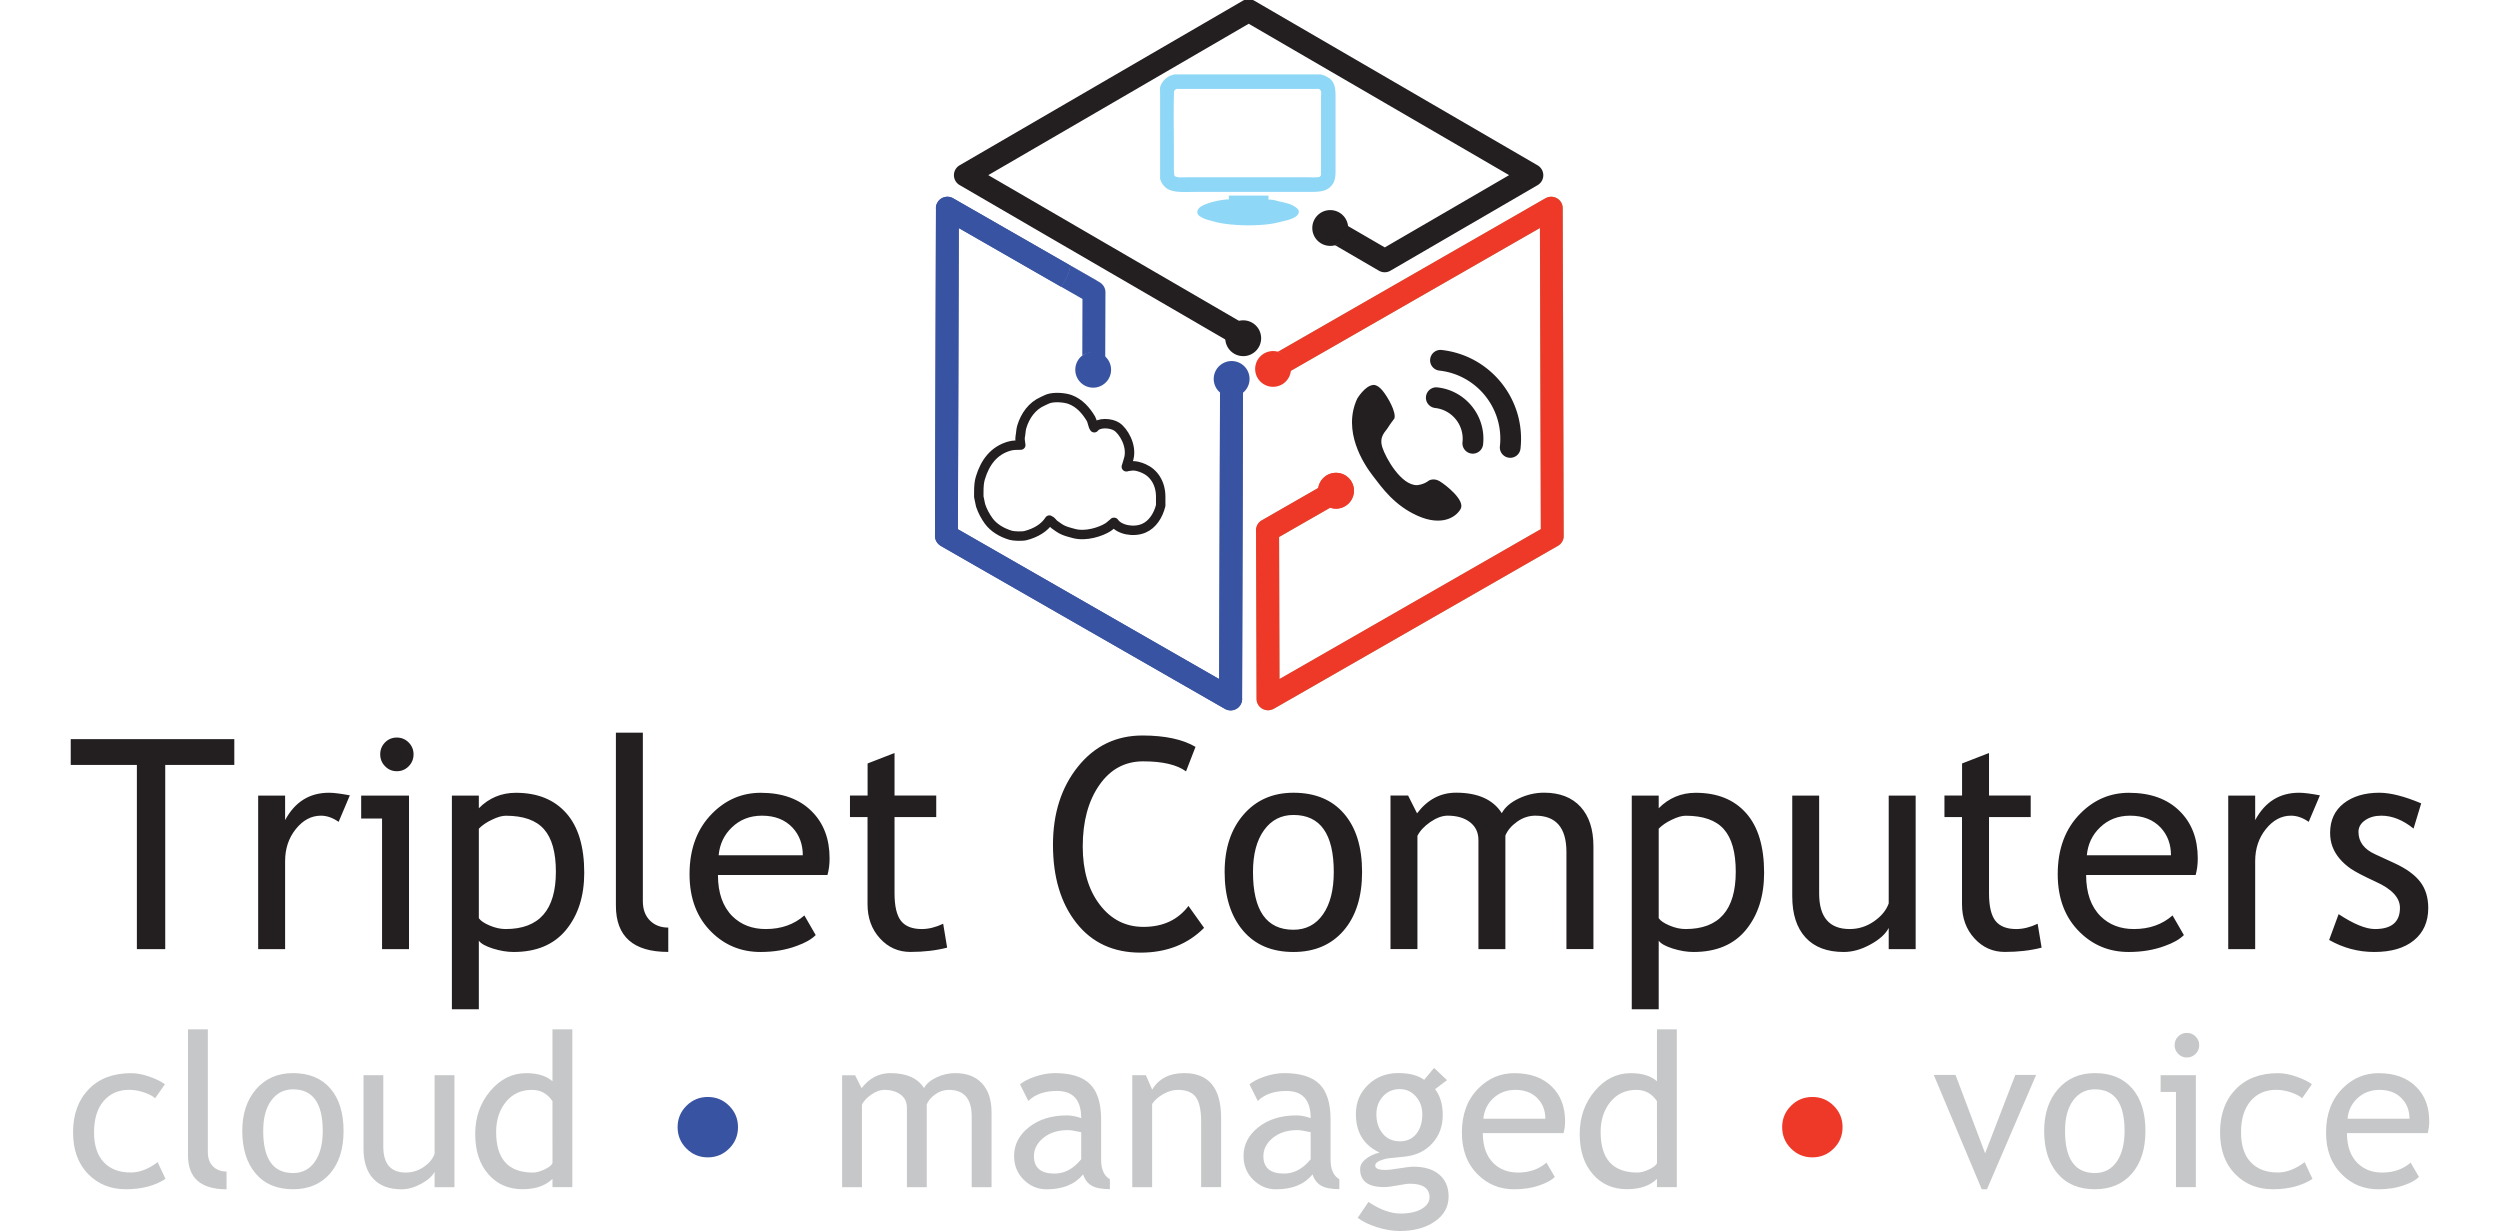 <svg height="1231" viewBox="35 30.1 435 227.04" width="2500" xmlns="http://www.w3.org/2000/svg"><g clip-rule="evenodd" fill-rule="evenodd"><path d="m238.46 57.17c0-3.42-.1-6.96.04-10.3.12-.11.25-.24.37-.37h26.37c.12.12.26.18.32.37.12.2.04.77.04 1.05v14.48c-.04.12-.18.22-.24.32-.59.15-1.51.08-2.23.08h-22.36c-.88 0-1.64.11-2.19-.24-.14-.57-.12-1.44-.12-2.19zm4.26 8.32h19.76c2.53 0 4.17.13 5.23-1.38.61-.86.57-1.89.57-3.37v-11.77c0-2.09.08-3.52-1.14-4.42a4.46 4.46 0 0 0 -1.62-.73h-26.93l-.81.24c-.81.4-1.44 1.01-1.78 1.87-.15.36-.08.98-.08 1.46v15.69c.17.65.65 1.35 1.14 1.7 1.23.94 3.5.71 5.66.71zm13.18.69h-7.3v.69c-1.61.04-4.08.65-5.11 1.3-.63.4-1.08 1.2-.28 1.78.78.57 1.72.76 2.8 1.05 2.89.8 8.66.91 11.68.12 1.2-.31 3.01-.59 3.61-1.42.57-.79-.17-1.26-.69-1.58-.88-.54-1.92-.66-3.08-.97-.48-.13-1.05-.25-1.62-.24v-.73z" fill="#8ed7f7"/><path d="m268.37 117.31c-1.82 0-3.3 1.48-3.3 3.3s1.48 3.3 3.3 3.3c.35 0 .69-.05 1-.16a3.302 3.302 0 0 0 2.27-3.58c-.2-1.61-1.59-2.86-3.27-2.86z" fill="#ee3c28"/><path d="m255.94 131.33s.01 0 0 0zm-2.28.33c.7-.21 1.45-.33 2.23-.33h-.02c-.77.01-1.52.12-2.21.33zm4.22-.06a7.68 7.68 0 0 0 -1.93-.26c.67 0 1.31.09 1.93.26zm7.23-11.5-10.41 5.97c-.74.42-1.13 1.22-1.06 2.02v.78l.01 2.8.08 27.32a2.11 2.11 0 0 0 3.16 1.83v.01l26.21-15.03 21.2-12.16 5.01-2.87c.74-.42 1.13-1.22 1.06-2.02l-.09-30.04-.09-30.21a2.11 2.11 0 0 0 -3.16-1.83v-.01l-2.72 1.56-23.49 13.47-23.2 13.31a3.32 3.32 0 0 1 2.26 3.59l23.05-13.22 21.38-12.26 1.67-.96.08 26.56.09 28.98-1.84 1.05-23.31 13.38-23.05 13.22-.07-23.74-.01-2.45 9.43-5.41a3.298 3.298 0 0 1 -2.19-3.64z" fill="#aabd91"/><path d="m270.45 72.15c0 1.47-.97 2.72-2.3 3.15l8.13 4.73c.69.4 1.51.37 2.15-.02l2.96-1.72 24.15-14.04a2.113 2.113 0 0 0 -.02-3.67l-26.1-15.17-26.12-15.18c-.09-.05-.18-.1-.27-.13a2.08 2.08 0 0 0 -1.57 0c-.11.04-.21.09-.31.15l-26.08 15.15-26.12 15.18a2.113 2.113 0 0 0 .02 3.67l26.1 15.17 26.12 15.18c.36.21.77.3 1.16.28a7.594 7.594 0 0 1 -.89-5.03l-24.26-14.1-22.97-13.35 22.97-13.35 25.06-14.57 25.06 14.57 22.97 13.35-22.93 13.33-6.92-4.02c0 .15.01.3.01.44z" fill="#231f20"/><path d="m268.3 75.3a3.302 3.302 0 0 0 -1.01-6.45c-1.82 0-3.3 1.48-3.3 3.3s1.48 3.3 3.3 3.3c.36.01.7-.05 1.01-.15zm-16.05 20.33a3.302 3.302 0 0 0 -1.01-6.45c-1.82 0-3.3 1.48-3.3 3.3s1.48 3.3 3.3 3.3c.36.01.7-.05 1.01-.15z" fill="#231f20"/><path d="m198.79 72.16 18.81 10.79c.27-.32.52-.66.74-1.03.54-.9.87-1.86 1.01-2.83l4.85 2.78c0-.01.01-.01.01-.02l-.26-.15-26.21-15.03a2.114 2.114 0 0 0 -2.89.79c-.22.38-.31.8-.27 1.21l-.09 30.05-.09 30.21c0 .79.43 1.47 1.06 1.84v.01l26.21 15.03 26.21 15.03c1.02.58 2.31.23 2.89-.79.22-.38.31-.8.27-1.21l.09-30.05.08-26.99c-.38.4-.86.71-1.4.88a3.287 3.287 0 0 1 -2.83-.39l-.08 26.51-.08 26.56-23.05-13.22-25.14-14.42.09-28.98z" fill="#3a54a3"/><path d="m249.81 102.77a3.31 3.31 0 0 0 1.4-.88l.01-3.22c0-.57-.23-1.09-.6-1.47a7.67 7.67 0 0 1 -3.64 3.65v1.53c.52.35 1.15.55 1.83.55.34-.01.68-.06 1-.16z" fill="#3a54a3"/><path d="m223.58 94.99c-.69 0-1.32.21-1.85.57-.88.59-1.45 1.6-1.45 2.74 0 1.82 1.48 3.3 3.3 3.3.35 0 .69-.05 1-.16a3.302 3.302 0 0 0 2.27-3.58c-.09-.72-.42-1.36-.9-1.86a3.258 3.258 0 0 0 -2.37-1.01z" fill="#3953a3"/><path d="m219.34 79.05c-.14.97-.47 1.93-1.01 2.83-.22.37-.47.71-.74 1.03l-.02.02 4.03 2.31-.03 10.44a3.29 3.29 0 0 1 1.85-.57c.93 0 1.78.39 2.38 1.01l.04-12.11c0-.79-.43-1.47-1.06-1.84v-.01l-.59-.34zm31.87 23.48a3.288 3.288 0 0 0 1.18-2.98 3.305 3.305 0 0 0 -6.58.43c0 1.01.45 1.92 1.17 2.52.58.49 1.32.78 2.13.78.35 0 .69-.05 1-.16.41-.13.78-.33 1.1-.59z" fill="#3953a3"/><path d="m248.8 102.82c-.68 0-1.3-.2-1.83-.55l-.08 26.51-.08 26.56-23.05-13.22-25.14-14.42.09-28.98.08-26.56 18.81 10.79c.27-.32.52-.66.74-1.03.54-.9.87-1.86 1.01-2.83l4.85 2.78c0-.01.01-.01.01-.02l-.26-.15-26.21-15.03a2.114 2.114 0 0 0 -2.89.79c-.22.38-.31.8-.27 1.21l-.09 30.05-.09 30.21c0 .79.43 1.47 1.06 1.84v.01l26.21 15.03 26.21 15.03c1.02.58 2.31.23 2.89-.79.22-.38.31-.8.27-1.21l.09-30.05.08-26.99c-.38.4-.86.71-1.4.88-.32.08-.66.14-1.01.14z" fill="#3953a3"/><path d="m265.98 122.89c-.01-.01-.01-.01 0 0-.38-.4-.66-.9-.8-1.45v-.01c.13.55.41 1.05.8 1.46zm-6.66-26.63c.29.42.49.91.56 1.44.01.09.02.17.02.26v.17c0 .15-.01.3-.03.45v.01l46.1-26.44.16 55.54-48.19 27.64-.07-23.74-.01-2.45 9.43-5.41c.34.12.7.18 1.07.18.35 0 .69-.05 1-.16a3.302 3.302 0 0 0 -1.01-6.45c-1.65 0-3.02 1.21-3.27 2.79l-10.41 5.97c-.74.42-1.13 1.22-1.06 2.02l.01 3.58.08 27.32c0 1.64 1.78 2.63 3.17 1.84v.01l52.42-30.06c.74-.42 1.13-1.22 1.06-2.02l-.18-60.25c0-1.64-1.78-2.63-3.16-1.84v-.01l-49.39 28.35c.7.23 1.29.68 1.7 1.26z" fill="#ee3929"/><path d="m258.85 100.69a3.288 3.288 0 0 0 1.18-2.98 3.305 3.305 0 0 0 -6.58.43c0 1.01.45 1.92 1.17 2.52.58.49 1.32.78 2.13.78.35 0 .69-.05 1-.16.41-.12.78-.32 1.1-.59z" fill="#ee3929"/></g><path d="m210.22 112.19c-.03-.48-.21-1.04-.1-1.57.13-.61.11-1.23.29-1.81.63-2.08 1.93-3.85 3.82-4.68.32-.14.69-.35 1.05-.48 1.13-.4 3.07-.23 4.06.14 1.74.66 2.91 2.02 3.82 3.53.25.42.36 1.33.62 1.67.81-1.06 3.11-.88 4.15-.19 1.21.8 2.8 3.41 2.24 5.77-.13.55-.34 1.11-.48 1.62h.05c.14-.1.31-.05.52-.1.99-.23 1.97.12 2.67.43 1.78.78 3.1 2.62 3.1 5.2v1.62c-.46 1.85-1.53 3.52-3.15 4.2-1.9.8-4.54.24-5.44-1.1h-.05v.05c-.38.25-.71.61-1.1.86-1.3.82-4.05 1.74-6.25 1.15-.62-.17-1.28-.33-1.86-.57-.61-.25-1.25-.71-1.77-1.1-.3-.23-.53-.67-.91-.81-.91 1.44-2.53 2.38-4.39 2.86-.6.16-2.18.11-2.72-.05-1.7-.5-3.18-1.4-4.1-2.67-.59-.82-1.14-1.81-1.48-2.86l-.33-1.57v-.86c0-1.04.06-1.88.29-2.62.86-2.86 2.48-5.05 5.34-5.87.65-.19 1.31-.19 2.11-.19z" fill="none" stroke="#231f20" stroke-linejoin="round" stroke-miterlimit="2.613" stroke-width="1.739"/><path clip-rule="evenodd" d="m285.51 118.72s.87-.52 1.96.13 4.79 3.53 3.87 5.13c-.92 1.61-3.58 3.17-7.88 1.27s-6.57-5.13-8.31-7.4c-1.74-2.26-5.64-8.26-2.88-14.22 0 0 1.39-2.37 2.94-2.53 0 0 .74-.17 1.73 1.04.99 1.2 2.56 3.97 2.19 5.14 0 0-.81 1.06-1.23 1.75s-1.63 1.57-1 3.56 3.46 7.01 6.38 6.99c-.01.01 1.23-.06 2.23-.86z" fill="#231f20" fill-rule="evenodd"/><path d="m293.38 113.76a1.917 1.917 0 0 1 -1.69-2.11c.35-3.12-1.91-5.95-5.04-6.3-1.05-.12-1.81-1.06-1.69-2.11s1.06-1.81 2.11-1.69c5.22.58 9 5.3 8.42 10.52a1.917 1.917 0 0 1 -2.11 1.69z" fill="#231f20"/><path d="m300.28 114.52a1.91 1.91 0 0 1 -1.69-2.11c.77-6.93-4.24-13.19-11.17-13.96-1.05-.12-1.81-1.06-1.69-2.11s1.06-1.81 2.11-1.69c9.03 1 15.55 9.16 14.55 18.19a1.897 1.897 0 0 1 -2.11 1.68z" fill="#231f20"/><path d="m52.37 230.08-1.81 2.58c-.37-.37-1.03-.73-1.98-1.06-.94-.33-1.87-.5-2.79-.5-1.99 0-3.57.7-4.74 2.09s-1.75 3.31-1.75 5.74c0 2.42.6 4.26 1.79 5.52 1.2 1.27 2.85 1.9 4.97 1.9 1.65 0 3.3-.64 4.97-1.91l1.45 3.09c-1.97 1.27-4.4 1.91-7.31 1.91-2.82 0-5.14-.94-6.98-2.83s-2.76-4.45-2.76-7.67c0-3.29.95-5.93 2.86-7.92s4.52-2.99 7.84-2.99c1.07 0 2.22.22 3.47.67 1.26.45 2.18.91 2.77 1.38zm4.26 13.14v-23.27h3.66v22.66c0 1.11.32 1.98.95 2.61.64.64 1.47.95 2.5.95v3.28c-4.74-.01-7.11-2.08-7.11-6.23zm10.01-4.54c0-3.19.86-5.76 2.57-7.72 1.72-1.96 3.98-2.94 6.78-2.94 2.96 0 5.25.94 6.88 2.82s2.45 4.5 2.45 7.84c0 3.33-.84 5.96-2.51 7.88s-3.95 2.88-6.83 2.88c-2.94 0-5.24-.97-6.88-2.91s-2.46-4.55-2.46-7.85zm3.86 0c0 5.18 1.83 7.77 5.5 7.77 1.71 0 3.05-.69 4.02-2.08s1.46-3.28 1.46-5.69c0-5.12-1.83-7.67-5.48-7.67-1.67 0-3 .68-4 2.04-1.01 1.37-1.5 3.24-1.5 5.63zm22.15-10.27v13.17c0 3.19 1.38 4.78 4.15 4.78 1.21 0 2.31-.35 3.32-1.04s1.66-1.5 1.99-2.41v-14.5h3.66v20.65h-3.66v-2.85c-.41.81-1.24 1.55-2.48 2.23-1.24.67-2.45 1.01-3.63 1.01-2.26 0-3.99-.65-5.2-1.95-1.2-1.3-1.8-3.14-1.8-5.53v-13.56zm31.2 20.63v-1.52c-1.27 1.27-3.12 1.91-5.55 1.91-2.58 0-4.68-.93-6.29-2.78s-2.41-4.32-2.41-7.4c0-3.1.93-5.74 2.78-7.93s4.06-3.29 6.61-3.29c2.13 0 3.75.5 4.86 1.5v-9.58h3.66v29.1h-3.66zm0-15.85c-.93-1.39-2.19-2.08-3.8-2.08-1.97 0-3.56.73-4.77 2.2s-1.82 3.33-1.82 5.59c0 4.97 2.26 7.46 6.79 7.46.58 0 1.27-.18 2.08-.55s1.32-.76 1.52-1.17z" fill="#c6c7c9"/><path d="m152.5 232.42c1.54 0 2.86.54 3.94 1.63 1.09 1.09 1.63 2.4 1.63 3.94s-.54 2.86-1.63 3.94c-1.09 1.09-2.4 1.63-3.94 1.63s-2.86-.54-3.94-1.63c-1.09-1.09-1.63-2.4-1.63-3.94s.54-2.86 1.63-3.94c1.09-1.09 2.4-1.63 3.94-1.63z" fill="#3953a3"/><path d="m201.17 249.06v-13.07c0-3.25-1.41-4.88-4.22-4.88-.89 0-1.72.27-2.49.82s-1.3 1.17-1.58 1.86v15.27h-3.66v-14.67c0-1.02-.38-1.82-1.15-2.4-.76-.58-1.78-.88-3.04-.88-.73 0-1.51.28-2.34.85s-1.42 1.19-1.76 1.87v15.23h-3.66v-20.65h2.39l1.21 2.39c1.41-1.85 3.18-2.78 5.3-2.78 2.96 0 5.03.92 6.21 2.76.41-.78 1.18-1.44 2.29-1.97 1.12-.53 2.27-.79 3.45-.79 2.13 0 3.79.63 4.96 1.9s1.75 3.04 1.75 5.33v13.81zm20.54-2.37c-1.47 1.84-3.71 2.76-6.73 2.76-1.62 0-3.02-.59-4.21-1.76-1.19-1.18-1.78-2.64-1.78-4.39 0-2.1.92-3.87 2.75-5.31 1.83-1.45 4.17-2.17 7.01-2.17.77 0 1.65.17 2.62.5 0-3.34-1.49-5.01-4.47-5.01-2.29 0-4.05.62-5.28 1.85l-1.54-3.07c.69-.57 1.65-1.05 2.88-1.46 1.23-.4 2.4-.61 3.52-.61 3 0 5.17.68 6.53 2.04s2.03 3.53 2.03 6.5v7.4c0 1.81.54 3.02 1.62 3.63v1.83c-1.49 0-2.61-.21-3.35-.64-.75-.42-1.28-1.12-1.6-2.09zm-.35-7.77c-1.16-.26-1.97-.39-2.43-.39-1.85 0-3.36.48-4.53 1.43s-1.75 2.08-1.75 3.37c0 2.15 1.27 3.22 3.8 3.22 1.85 0 3.49-.88 4.92-2.64v-4.99zm22.13 10.14v-12.01c0-2.2-.33-3.74-.99-4.62s-1.77-1.32-3.33-1.32c-.84 0-1.71.25-2.62.75s-1.61 1.12-2.1 1.85v15.35h-3.66v-20.65h2.51l1.16 2.66c1.21-2.03 3.18-3.05 5.92-3.05 4.52 0 6.79 2.75 6.79 8.25v12.78h-3.68zm20.54-2.37c-1.47 1.84-3.71 2.76-6.73 2.76-1.62 0-3.02-.59-4.21-1.76-1.19-1.18-1.78-2.64-1.78-4.39 0-2.1.92-3.87 2.75-5.31 1.83-1.45 4.17-2.17 7.01-2.17.77 0 1.65.17 2.62.5 0-3.34-1.49-5.01-4.47-5.01-2.29 0-4.05.62-5.28 1.85l-1.54-3.07c.69-.57 1.65-1.05 2.88-1.46 1.23-.4 2.4-.61 3.52-.61 3 0 5.17.68 6.53 2.04s2.03 3.53 2.03 6.5v7.4c0 1.81.54 3.02 1.62 3.63v1.83c-1.49 0-2.61-.21-3.35-.64-.75-.42-1.28-1.12-1.6-2.09zm-.35-7.77c-1.16-.26-1.97-.39-2.43-.39-1.85 0-3.36.48-4.53 1.43s-1.75 2.08-1.75 3.37c0 2.15 1.27 3.22 3.8 3.22 1.85 0 3.49-.88 4.92-2.64v-4.99zm8.68 15.79 1.99-2.93c2.13 1.43 4.1 2.14 5.9 2.14 1.66 0 2.97-.29 3.92-.86.96-.57 1.44-1.28 1.44-2.13 0-1.67-1.21-2.51-3.63-2.51-.41 0-1.16.1-2.24.31s-1.92.31-2.53.31c-2.93 0-4.4-1.11-4.4-3.32 0-.68.34-1.3 1.03-1.85s1.54-.95 2.55-1.2c-2.91-1.36-4.36-3.73-4.36-7.1 0-2.16.75-3.96 2.26-5.4 1.5-1.44 3.36-2.16 5.57-2.16 2.03 0 3.62.42 4.76 1.25l1.83-2.2 2.39 2.26-2.2 1.66c.94 1.22 1.41 2.82 1.41 4.78 0 2.08-.65 3.83-1.95 5.24s-3 2.22-5.11 2.43l-3.03.31c-.36.04-.84.18-1.45.41-.6.24-.91.55-.91.94 0 .53.63.79 1.89.79.55 0 1.41-.1 2.58-.3s2.04-.3 2.6-.3c2.03 0 3.62.49 4.75 1.46 1.14.97 1.71 2.32 1.71 4.04 0 1.9-.85 3.44-2.55 4.61s-3.86 1.75-6.47 1.75c-1.34 0-2.74-.24-4.22-.71-1.44-.46-2.63-1.04-3.53-1.72zm7.77-23.74c-1.27 0-2.31.45-3.11 1.35s-1.21 1.99-1.21 3.28c0 1.44.39 2.63 1.17 3.58.78.94 1.83 1.42 3.15 1.42 1.3 0 2.31-.46 3.05-1.38.73-.92 1.1-2.12 1.1-3.62 0-1.29-.4-2.38-1.19-3.28s-1.78-1.35-2.96-1.35zm30.2 8.12h-14.89c0 2.42.66 4.27 1.99 5.57 1.17 1.13 2.67 1.7 4.51 1.7 2.1 0 3.84-.61 5.24-1.83l1.54 2.64c-.57.57-1.43 1.05-2.6 1.47-1.47.54-3.1.81-4.9.81-2.6 0-4.8-.88-6.61-2.64-2.02-1.94-3.03-4.55-3.03-7.83 0-3.41 1.03-6.14 3.1-8.19 1.85-1.84 4.04-2.76 6.58-2.76 2.94 0 5.25.83 6.92 2.49 1.62 1.59 2.43 3.71 2.43 6.34.01.8-.09 1.55-.28 2.23zm-8.89-7.98c-1.63 0-3 .53-4.11 1.58-1.05 1-1.65 2.25-1.79 3.74h11.43c0-1.48-.46-2.71-1.39-3.7-1.01-1.08-2.4-1.62-4.14-1.62zm26.12 17.93v-1.52c-1.27 1.27-3.12 1.91-5.55 1.91-2.58 0-4.68-.93-6.29-2.78s-2.41-4.32-2.41-7.4c0-3.1.93-5.74 2.78-7.93s4.06-3.29 6.61-3.29c2.13 0 3.75.5 4.86 1.5v-9.58h3.66v29.1h-3.66zm0-15.85c-.93-1.39-2.19-2.08-3.8-2.08-1.97 0-3.56.73-4.77 2.2s-1.82 3.33-1.82 5.59c0 4.97 2.26 7.46 6.79 7.46.58 0 1.27-.18 2.08-.55s1.32-.76 1.52-1.17z" fill="#c6c7c9"/><path d="m356.22 232.42c1.54 0 2.86.54 3.94 1.63 1.09 1.09 1.63 2.4 1.63 3.94s-.54 2.86-1.63 3.94c-1.09 1.09-2.4 1.63-3.94 1.63s-2.86-.54-3.94-1.63c-1.09-1.09-1.63-2.4-1.63-3.94s.54-2.86 1.63-3.94c1.08-1.09 2.39-1.63 3.94-1.63z" fill="#ee3929"/><path d="m388.42 249.44h-.96l-8.85-21.09h4.01l5.46 14.46 5.57-14.46h3.84zm10.55-10.76c0-3.19.86-5.76 2.57-7.72 1.72-1.96 3.98-2.94 6.78-2.94 2.96 0 5.25.94 6.88 2.82s2.45 4.5 2.45 7.84c0 3.33-.84 5.96-2.51 7.88s-3.95 2.88-6.83 2.88c-2.94 0-5.24-.97-6.88-2.91s-2.46-4.55-2.46-7.85zm3.85 0c0 5.18 1.83 7.77 5.5 7.77 1.71 0 3.05-.69 4.02-2.08s1.46-3.28 1.46-5.69c0-5.12-1.83-7.67-5.48-7.67-1.67 0-3 .68-4 2.04-1 1.37-1.5 3.24-1.5 5.63zm20.46 10.38v-17.57h-2.83v-3.09h6.5v20.65h-3.67zm2.01-28.46c.63 0 1.17.22 1.61.67.44.44.67.97.67 1.59 0 .63-.22 1.17-.67 1.61-.44.44-.98.67-1.61.67-.62 0-1.15-.22-1.59-.67-.44-.44-.67-.98-.67-1.61s.22-1.16.66-1.6c.43-.44.97-.66 1.6-.66zm23.06 9.48-1.81 2.58c-.37-.37-1.03-.73-1.98-1.06-.94-.33-1.87-.5-2.79-.5-1.99 0-3.57.7-4.74 2.09s-1.75 3.31-1.75 5.74c0 2.42.6 4.26 1.79 5.52 1.2 1.27 2.85 1.9 4.97 1.9 1.65 0 3.3-.64 4.97-1.91l1.45 3.09c-1.97 1.27-4.4 1.91-7.31 1.91-2.82 0-5.14-.94-6.98-2.83s-2.76-4.45-2.76-7.67c0-3.29.95-5.93 2.86-7.92s4.52-2.99 7.84-2.99c1.07 0 2.22.22 3.47.67 1.26.45 2.18.91 2.77 1.38zm21.36 9.01h-14.89c0 2.42.66 4.27 1.99 5.57 1.17 1.13 2.67 1.7 4.51 1.7 2.1 0 3.84-.61 5.24-1.83l1.54 2.64c-.57.57-1.43 1.05-2.6 1.47-1.47.54-3.1.81-4.9.81-2.6 0-4.8-.88-6.61-2.64-2.02-1.94-3.03-4.55-3.03-7.83 0-3.41 1.03-6.14 3.1-8.19 1.85-1.84 4.04-2.76 6.58-2.76 2.94 0 5.25.83 6.92 2.49 1.62 1.59 2.43 3.71 2.43 6.34.01.8-.09 1.55-.28 2.23zm-8.89-7.98c-1.63 0-3 .53-4.11 1.58-1.05 1-1.65 2.25-1.79 3.74h11.43c0-1.48-.46-2.71-1.39-3.7-1.01-1.08-2.39-1.62-4.14-1.62z" fill="#c6c7c9"/><path d="m52.43 171.18v33.97h-5.23v-33.97h-12.2v-4.76h30.17v4.76zm31.98 10.5c-1.08-.76-2.17-1.14-3.27-1.14-1.76 0-3.3.82-4.62 2.46s-1.98 3.61-1.98 5.92v16.23h-4.97v-28.31h4.97v4.52c1.81-3.37 4.51-5.05 8.09-5.05.89 0 2.17.16 3.85.48zm8.01 23.47v-24.08h-3.85v-4.23h8.82v28.31zm2.72-39.02c.85 0 1.58.3 2.19.91.6.61.9 1.34.9 2.18 0 .86-.3 1.6-.9 2.21s-1.33.91-2.19.91c-.84 0-1.56-.3-2.16-.91s-.9-1.34-.9-2.21c0-.86.3-1.59.89-2.19s1.32-.9 2.17-.9zm15.13 37.46v12.66h-4.97v-39.41h4.97v2.33c1.88-1.9 4.16-2.85 6.83-2.85 3.98 0 7.07 1.25 9.29 3.75s3.32 6.17 3.32 11c0 4.3-1.12 7.81-3.35 10.53s-5.46 4.08-9.68 4.08c-1.19 0-2.46-.21-3.81-.63-1.35-.43-2.22-.91-2.6-1.46zm0-20.65v16.5c.31.48.98.93 1.99 1.36s2 .65 2.96.65c6.18 0 9.26-3.52 9.26-10.57 0-3.58-.73-6.19-2.2-7.85s-3.81-2.48-7.04-2.48c-.7 0-1.55.25-2.56.74-1.02.48-1.82 1.04-2.41 1.65zm25.28 14.2v-31.91h4.97v31.06c0 1.52.43 2.71 1.3 3.58.86.87 1.99 1.31 3.39 1.31v4.49c-6.44.01-9.66-2.84-9.66-8.53zm39.02-5.66h-20.2c0 3.31.9 5.86 2.7 7.64 1.59 1.55 3.63 2.33 6.12 2.33 2.84 0 5.22-.84 7.12-2.51l2.09 3.62c-.77.78-1.95 1.45-3.53 2.01-1.99.74-4.2 1.11-6.65 1.11-3.52 0-6.52-1.21-8.98-3.62-2.74-2.66-4.11-6.24-4.11-10.73 0-4.67 1.4-8.42 4.21-11.23 2.51-2.52 5.49-3.78 8.92-3.78 4 0 7.13 1.14 9.4 3.41 2.2 2.19 3.3 5.08 3.3 8.7 0 1.1-.13 2.12-.39 3.05zm-12.07-10.94c-2.22 0-4.07.72-5.57 2.17-1.43 1.37-2.24 3.08-2.43 5.13h15.52c0-2.03-.63-3.72-1.88-5.08-1.39-1.48-3.26-2.22-5.64-2.22zm19.47.26h-3.25v-3.97h3.25v-5.92l4.97-1.93v7.85h7.69v3.97h-7.69v14.06c0 2.38.4 4.07 1.19 5.08.79 1 2.07 1.51 3.83 1.51 1.27 0 2.59-.33 3.95-.98l.73 4.41c-2.06.53-4.32.79-6.78.79-2.22 0-4.09-.83-5.61-2.5-1.53-1.67-2.29-3.77-2.29-6.3v-16.07zm60.48-12.95-1.75 4.52c-1.67-1.23-4.31-1.85-7.9-1.85-3.37 0-6.07 1.46-8.1 4.39s-3.05 6.7-3.05 11.31c0 4.41 1.04 7.98 3.13 10.72 2.08 2.74 4.78 4.11 8.07 4.11 3.59 0 6.36-1.29 8.3-3.86l2.88 4.04c-3.04 3.05-6.94 4.57-11.72 4.57-5.01 0-8.95-1.82-11.83-5.47s-4.32-8.46-4.32-14.43c0-5.78 1.54-10.58 4.61-14.41 3.07-3.82 7.04-5.74 11.91-5.74 4.16.01 7.42.71 9.77 2.1zm5.37 23.08c0-4.37 1.16-7.9 3.49-10.59s5.4-4.03 9.2-4.03c4.01 0 7.13 1.29 9.34 3.87 2.22 2.58 3.32 6.16 3.32 10.75 0 4.56-1.13 8.16-3.4 10.8-2.27 2.63-5.36 3.95-9.26 3.95-4 0-7.11-1.33-9.34-3.99s-3.35-6.25-3.35-10.76zm5.23 0c0 7.1 2.49 10.65 7.46 10.65 2.32 0 4.14-.95 5.46-2.85s1.98-4.5 1.98-7.8c0-7.01-2.48-10.52-7.43-10.52-2.27 0-4.08.93-5.43 2.8-1.36 1.87-2.04 4.44-2.04 7.72zm57.81 14.22v-17.92c0-4.46-1.91-6.69-5.73-6.69-1.2 0-2.33.37-3.38 1.12s-1.76 1.6-2.15 2.55v20.94h-4.97v-20.12c0-1.39-.52-2.49-1.56-3.29s-2.41-1.2-4.12-1.2c-.99 0-2.05.39-3.18 1.16-1.13.78-1.92 1.63-2.39 2.56v20.88h-4.97v-28.31h3.25l1.65 3.28c1.92-2.54 4.32-3.81 7.2-3.81 4.01 0 6.82 1.26 8.43 3.78.56-1.07 1.6-1.97 3.11-2.7 1.52-.72 3.08-1.08 4.68-1.08 2.9 0 5.14.87 6.73 2.6 1.59 1.74 2.38 4.17 2.38 7.31v18.93h-4.98zm17.02-1.56v12.66h-4.97v-39.41h4.97v2.33c1.88-1.9 4.16-2.85 6.83-2.85 3.98 0 7.07 1.25 9.29 3.75s3.32 6.17 3.32 11c0 4.3-1.12 7.81-3.35 10.53s-5.46 4.08-9.68 4.08c-1.19 0-2.46-.21-3.81-.63-1.35-.43-2.22-.91-2.6-1.46zm0-20.65v16.5c.31.48.98.93 1.99 1.36s2 .65 2.96.65c6.18 0 9.26-3.52 9.26-10.57 0-3.58-.73-6.19-2.2-7.85s-3.81-2.48-7.04-2.48c-.7 0-1.55.25-2.56.74-1.02.48-1.82 1.04-2.41 1.65zm29.59-6.1v18.05c0 4.37 1.88 6.56 5.63 6.56 1.64 0 3.14-.48 4.5-1.43s2.26-2.05 2.7-3.3v-19.88h4.97v28.31h-4.97v-3.91c-.56 1.11-1.68 2.13-3.36 3.05-1.68.93-3.33 1.39-4.93 1.39-3.07 0-5.42-.89-7.05-2.67s-2.45-4.31-2.45-7.59v-18.58zm26.36 3.96h-3.25v-3.97h3.25v-5.92l4.97-1.93v7.85h7.69v3.97h-7.69v14.06c0 2.38.4 4.07 1.19 5.08.79 1 2.07 1.51 3.83 1.51 1.27 0 2.59-.33 3.95-.98l.73 4.41c-2.06.53-4.32.79-6.78.79-2.22 0-4.09-.83-5.61-2.5-1.53-1.67-2.29-3.77-2.29-6.3v-16.07zm43.08 10.68h-20.2c0 3.31.9 5.86 2.7 7.64 1.59 1.55 3.63 2.33 6.12 2.33 2.84 0 5.22-.84 7.12-2.51l2.09 3.62c-.77.78-1.95 1.45-3.53 2.01-1.99.74-4.2 1.11-6.65 1.11-3.52 0-6.52-1.21-8.98-3.62-2.74-2.66-4.11-6.24-4.11-10.73 0-4.67 1.4-8.42 4.21-11.23 2.51-2.52 5.49-3.78 8.92-3.78 4 0 7.13 1.14 9.4 3.41 2.2 2.19 3.3 5.08 3.3 8.7 0 1.1-.13 2.12-.39 3.05zm-12.07-10.94c-2.22 0-4.07.72-5.57 2.17-1.43 1.37-2.24 3.08-2.43 5.13h15.52c0-2.03-.63-3.72-1.88-5.08-1.39-1.48-3.27-2.22-5.64-2.22zm32.92 1.14c-1.08-.76-2.17-1.14-3.27-1.14-1.76 0-3.3.82-4.62 2.46s-1.98 3.61-1.98 5.92v16.23h-4.97v-28.31h4.97v4.52c1.81-3.37 4.51-5.05 8.09-5.05.89 0 2.17.16 3.85.48zm3.77 21.78 1.75-4.76c2.77 1.83 5.01 2.75 6.7 2.75 3.07 0 4.61-1.3 4.61-3.91 0-1.87-1.48-3.47-4.45-4.81-2.29-1.06-3.83-1.86-4.62-2.41s-1.48-1.17-2.07-1.86c-.58-.7-1.02-1.44-1.31-2.22s-.43-1.63-.43-2.52c0-2.33.84-4.14 2.51-5.45 1.67-1.3 3.86-1.96 6.57-1.96 2.04 0 4.61.65 7.72 1.96l-1.41 4.65c-1.97-1.59-3.95-2.38-5.94-2.38-1.19 0-2.19.28-3 .85-.81.56-1.22 1.28-1.22 2.14 0 1.82 1.02 3.19 3.06 4.12l3.56 1.64c2.18 1 3.77 2.15 4.76 3.44s1.49 2.9 1.49 4.84c0 2.54-.88 4.52-2.64 5.96s-4.2 2.15-7.33 2.15c-2.93 0-5.71-.74-8.31-2.22z" fill="#231f20"/></svg>